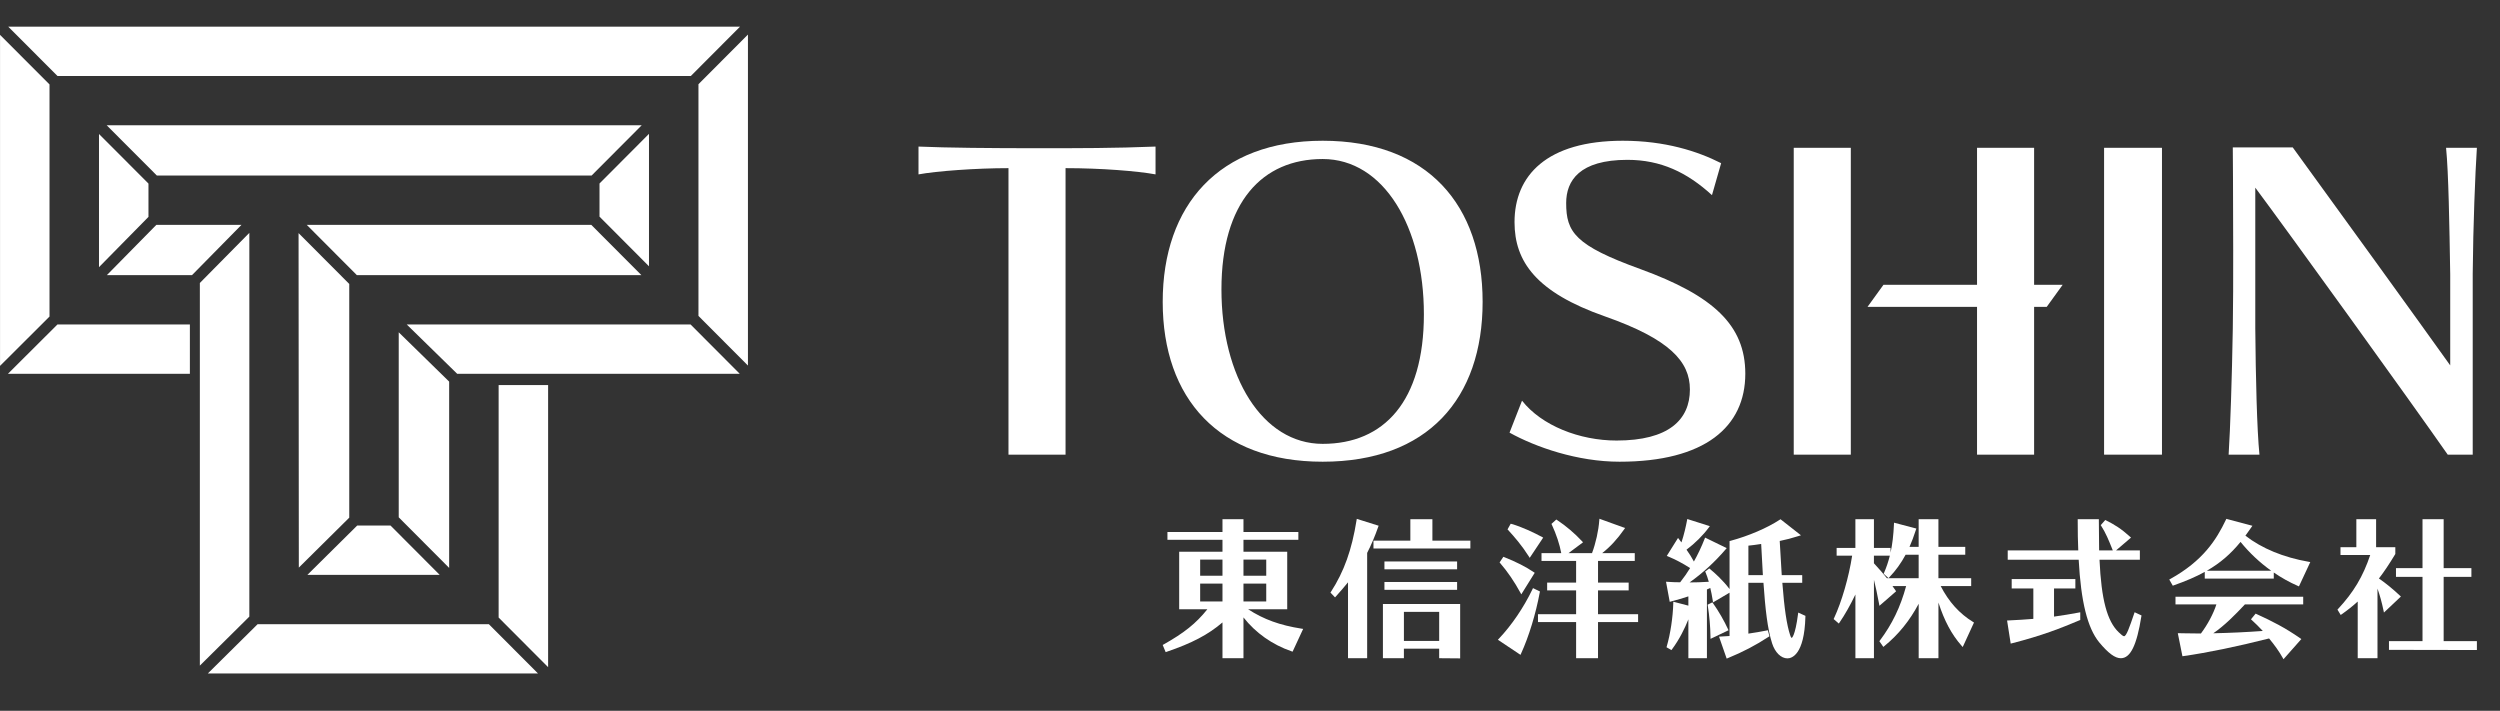 <svg width="204" height="58" viewBox="0 0 204 58" fill="none" xmlns="http://www.w3.org/2000/svg">
<rect x="0" y="0" width="204" height="58" fill="#333333" stroke="none"/>
<g clip-path="url(#clip0_75_6229)">
<path d="M295.108 -205.194H-92.991V349.929H295.108V-205.194Z" stroke="#9FA0A0" stroke-width="2" stroke-miterlimit="10"/>
<mask id="mask0_75_6229" style="mask-type:luminance" maskUnits="userSpaceOnUse" x="-103" y="-215" width="408" height="575">
<path d="M304.811 -214.866H-102.693V359.6H304.811V-214.866Z" fill="white"/>
</mask>
<g mask="url(#mask0_75_6229)">
<path d="M101.849 49.718H105.037V45.022H101.467V44.05H105.946V43.41H101.467V42.368H99.754V43.41H95.263V44.05H99.754V45.022H96.221V49.718H98.519C97.591 50.875 96.634 51.641 94.951 52.587L94.876 52.629L95.118 53.214L95.204 53.185C97.259 52.485 98.596 51.784 99.754 50.79V53.711H101.467V50.381C102.463 51.649 103.815 52.603 105.393 53.148L105.476 53.176L106.338 51.318L106.211 51.299C104.443 51.022 103.119 50.544 101.849 49.718ZM99.754 49.078H97.933V47.622H99.754V49.078ZM99.754 46.981H97.933V45.662H99.754V46.981ZM103.325 49.078H101.467V47.622H103.325V49.078ZM103.325 46.981H101.467V45.662H103.325V46.981Z" fill="white"/>
</g>
<mask id="mask1_75_6229" style="mask-type:luminance" maskUnits="userSpaceOnUse" x="-103" y="-215" width="408" height="575">
<path d="M304.811 -214.866H-102.693V359.6H304.811V-214.866Z" fill="white"/>
</mask>
<g mask="url(#mask1_75_6229)">
<path d="M118.9 47.49H112.97V48.13H118.9V47.49Z" fill="white"/>
</g>
<mask id="mask2_75_6229" style="mask-type:luminance" maskUnits="userSpaceOnUse" x="-103" y="-215" width="408" height="575">
<path d="M304.811 -214.866H-102.693V359.6H304.811V-214.866Z" fill="white"/>
</mask>
<g mask="url(#mask2_75_6229)">
<path d="M116.884 42.368H115.085V44.117H112.075V44.757H119.982V44.117H116.884V42.368Z" fill="white"/>
</g>
<mask id="mask3_75_6229" style="mask-type:luminance" maskUnits="userSpaceOnUse" x="-103" y="-215" width="408" height="575">
<path d="M304.811 -214.866H-102.693V359.6H304.811V-214.866Z" fill="white"/>
</mask>
<g mask="url(#mask3_75_6229)">
<path d="M118.9 45.816H112.97V46.456H118.9V45.816Z" fill="white"/>
</g>
<mask id="mask4_75_6229" style="mask-type:luminance" maskUnits="userSpaceOnUse" x="-103" y="-215" width="408" height="575">
<path d="M304.811 -214.866H-102.693V359.6H304.811V-214.866Z" fill="white"/>
</mask>
<g mask="url(#mask4_75_6229)">
<path d="M112.496 42.899L110.713 42.339L110.695 42.45C110.306 44.878 109.681 46.624 108.607 48.291L108.565 48.355L108.939 48.747L109.01 48.668C109.412 48.22 109.726 47.855 109.997 47.518V53.711H111.56V45.117C111.902 44.447 112.197 43.752 112.462 42.993L112.496 42.899Z" fill="white"/>
</g>
<mask id="mask5_75_6229" style="mask-type:luminance" maskUnits="userSpaceOnUse" x="-103" y="-215" width="408" height="575">
<path d="M304.811 -214.866H-102.693V359.6H304.811V-214.866Z" fill="white"/>
</mask>
<g mask="url(#mask5_75_6229)">
<path d="M112.846 53.711H114.558V52.929H117.436V53.71L119.149 53.724V49.288H112.846V53.711ZM117.437 52.302H114.559V49.928H117.437V52.302Z" fill="white"/>
</g>
<mask id="mask6_75_6229" style="mask-type:luminance" maskUnits="userSpaceOnUse" x="-103" y="-215" width="408" height="575">
<path d="M304.811 -214.866H-102.693V359.6H304.811V-214.866Z" fill="white"/>
</mask>
<g mask="url(#mask6_75_6229)">
<path d="M125.658 48.264L125.092 47.99L125.051 48.079C124.33 49.579 123.355 51.015 122.306 52.121L122.227 52.205L124.072 53.436L124.119 53.332C124.752 51.952 125.323 50.083 125.645 48.336L125.658 48.264Z" fill="white"/>
</g>
<mask id="mask7_75_6229" style="mask-type:luminance" maskUnits="userSpaceOnUse" x="-103" y="-215" width="408" height="575">
<path d="M304.811 -214.866H-102.693V359.6H304.811V-214.866Z" fill="white"/>
</mask>
<g mask="url(#mask7_75_6229)">
<path d="M124.057 48.352L124.137 48.499L125.233 46.741L125.156 46.689C124.513 46.251 123.726 45.85 122.748 45.463L122.675 45.434L122.366 45.895L122.415 45.951C123.017 46.649 123.569 47.457 124.057 48.352Z" fill="white"/>
</g>
<mask id="mask8_75_6229" style="mask-type:luminance" maskUnits="userSpaceOnUse" x="-103" y="-215" width="408" height="575">
<path d="M304.811 -214.866H-102.693V359.6H304.811V-214.866Z" fill="white"/>
</mask>
<g mask="url(#mask8_75_6229)">
<path d="M124.745 45.394L124.825 45.52L125.924 43.869L125.831 43.819C125.184 43.467 124.146 42.978 123.347 42.756L123.273 42.736L123.015 43.198L123.063 43.25C123.576 43.808 124.176 44.5 124.745 45.394Z" fill="white"/>
</g>
<mask id="mask9_75_6229" style="mask-type:luminance" maskUnits="userSpaceOnUse" x="-103" y="-215" width="408" height="575">
<path d="M304.811 -214.866H-102.693V359.6H304.811V-214.866Z" fill="white"/>
</mask>
<g mask="url(#mask9_75_6229)">
<path d="M130.399 48.179H132.899V47.539H130.399V45.774H133.397V45.133H130.741C131.392 44.621 131.969 43.997 132.534 43.19L132.606 43.087L130.513 42.33L130.502 42.457C130.439 43.308 130.219 44.303 129.91 45.133H127.993L129.176 44.251L129.103 44.173C128.5 43.524 127.793 42.923 127.058 42.434L126.994 42.392L126.599 42.751L126.63 42.816C126.989 43.584 127.267 44.422 127.398 45.133H125.787V45.774H128.611V47.539H126.247V48.179H128.611V50.119H125.5V50.76H128.611V53.711H130.398V50.76H133.669V50.119H130.398V48.179H130.399Z" fill="white"/>
</g>
<mask id="mask10_75_6229" style="mask-type:luminance" maskUnits="userSpaceOnUse" x="-103" y="-215" width="408" height="575">
<path d="M304.811 -214.866H-102.693V359.6H304.811V-214.866Z" fill="white"/>
</mask>
<g mask="url(#mask10_75_6229)">
<path d="M141.006 51.342C140.685 50.642 140.238 49.867 139.777 49.217L139.73 49.15L139.342 49.343L139.354 49.413C139.487 50.246 139.565 51.133 139.576 51.979L139.579 52.13L141.047 51.428L141.006 51.342Z" fill="white"/>
</g>
<mask id="mask11_75_6229" style="mask-type:luminance" maskUnits="userSpaceOnUse" x="-103" y="-215" width="408" height="575">
<path d="M304.811 -214.866H-102.693V359.6H304.811V-214.866Z" fill="white"/>
</mask>
<g mask="url(#mask11_75_6229)">
<path d="M146.718 50.116C146.48 51.945 146.206 52.053 146.205 52.053C146.189 52.053 146.134 52.012 146.074 51.823C145.796 50.98 145.601 49.662 145.439 47.559H147.061V46.931H145.39L145.225 44.143C145.705 44.049 146.228 43.911 146.782 43.735L146.957 43.679L145.29 42.37L145.231 42.408C144.188 43.091 142.681 43.735 141.204 44.132L141.132 44.152V48.067C140.562 47.314 139.894 46.725 139.535 46.433L139.476 46.384L139.144 46.637L139.174 46.707C139.264 46.915 139.352 47.172 139.437 47.473C138.843 47.51 138.35 47.526 137.895 47.526H137.868C138.938 46.769 139.928 45.86 140.817 44.822L140.9 44.727L139.137 43.869L139.098 43.967C138.841 44.62 138.547 45.243 138.222 45.821C138.049 45.494 137.846 45.17 137.619 44.854C138.295 44.352 138.972 43.679 139.441 43.043L139.522 42.934L137.682 42.352L137.662 42.459C137.572 42.938 137.421 43.621 137.206 44.262C137.109 44.128 137.019 44.012 137.013 44.005L136.928 43.895L136.01 45.362L136.115 45.406C136.737 45.666 137.264 45.942 137.913 46.353C137.687 46.729 137.42 47.11 137.101 47.514C136.759 47.514 136.413 47.501 136.072 47.477L135.947 47.468L136.249 49.108L136.351 49.082C136.861 48.949 137.327 48.811 137.771 48.664V49.421L136.542 49.099L136.539 49.221C136.512 50.35 136.304 51.733 136.008 52.743L135.987 52.817L136.39 53.046L136.441 52.977C137.051 52.155 137.484 51.261 137.771 50.54V53.711H139.285V48.1C139.387 48.06 139.487 48.013 139.559 47.977C139.633 48.274 139.699 48.607 139.763 49.015L139.784 49.156L141.13 48.362V51.898L140.272 51.95L140.896 53.742L140.991 53.703C142.232 53.195 143.261 52.657 144.329 51.958L144.387 51.92L144.259 51.429L144.168 51.447C143.699 51.546 143.185 51.623 142.733 51.693L142.667 51.703V47.559H143.898C144.046 49.672 144.225 51.324 144.605 52.502C144.845 53.244 145.335 53.723 145.855 53.723C146.178 53.723 147.239 53.477 147.321 50.317L147.323 50.253L146.734 49.986L146.718 50.116ZM143.851 46.931H142.669V44.525C142.994 44.493 143.3 44.453 143.712 44.388L143.851 46.931Z" fill="white"/>
</g>
<mask id="mask12_75_6229" style="mask-type:luminance" maskUnits="userSpaceOnUse" x="-103" y="-215" width="408" height="575">
<path d="M304.811 -214.866H-102.693V359.6H304.811V-214.866Z" fill="white"/>
</mask>
<g mask="url(#mask12_75_6229)">
<path d="M158.359 47.821H160.849V47.18H158.175V45.266H160.365V44.625H158.175V42.368H156.562V44.625H155.815C155.994 44.224 156.163 43.775 156.341 43.227L156.374 43.13L154.553 42.651L154.547 42.771C154.509 43.658 154.42 44.412 154.269 45.1V44.712H152.913V42.368H151.4V44.712H149.869V45.34H151.136C150.861 47.111 150.284 49.104 149.656 50.448L149.624 50.514L150.048 50.882L150.11 50.792C150.537 50.169 150.997 49.355 151.401 48.511V53.711H152.914V47.314C153.054 47.87 153.178 48.455 153.331 49.267L153.362 49.433L154.721 48.251L154.678 48.181C154.639 48.119 154.531 47.968 154.44 47.843C154.433 47.835 154.428 47.828 154.423 47.821H155.54C155.081 49.521 154.399 50.937 153.398 52.266L153.356 52.322L153.68 52.788L153.761 52.722C154.909 51.785 155.829 50.652 156.564 49.267V53.711H158.177V49.167C158.654 50.654 159.26 51.783 160.059 52.686L160.158 52.798L161.078 50.798L161.005 50.754C159.887 50.069 159.021 49.108 158.359 47.821ZM153.733 46.755L153.706 46.818L154.101 47.176L154.166 47.108C154.689 46.563 155.126 45.96 155.498 45.266H156.562V47.18H153.969C153.687 46.818 153.409 46.511 153.06 46.126L152.912 45.963V45.34H154.212C154.089 45.835 153.931 46.298 153.733 46.755Z" fill="white"/>
</g>
<mask id="mask13_75_6229" style="mask-type:luminance" maskUnits="userSpaceOnUse" x="-103" y="-215" width="408" height="575">
<path d="M304.811 -214.866H-102.693V359.6H304.811V-214.866Z" fill="white"/>
</mask>
<g mask="url(#mask13_75_6229)">
<path d="M167.609 50.315V48.019H169.35V47.254H164.154V48.019H165.921V50.5C165.296 50.555 164.653 50.589 163.885 50.628L163.778 50.633L164.073 52.519L164.176 52.492C166.658 51.858 168.141 51.267 169.689 50.615L169.749 50.59V49.962L169.633 49.984C169.009 50.102 168.347 50.211 167.609 50.315Z" fill="white"/>
</g>
<mask id="mask14_75_6229" style="mask-type:luminance" maskUnits="userSpaceOnUse" x="-103" y="-215" width="408" height="575">
<path d="M304.811 -214.866H-102.693V359.6H304.811V-214.866Z" fill="white"/>
</mask>
<g mask="url(#mask14_75_6229)">
<path d="M174.15 50.061C173.746 51.247 173.509 51.917 173.321 51.917C173.232 51.917 173.066 51.761 172.891 51.597C171.938 50.691 171.467 48.916 171.32 45.675H174.613V44.91H172.673L173.891 43.868L173.809 43.795C173.082 43.135 172.524 42.797 171.859 42.465L171.791 42.432L171.42 42.852L171.46 42.914C171.826 43.485 172.06 44.049 172.404 44.91H171.289C171.277 44.176 171.266 43.33 171.266 42.465V42.368H169.541V42.465C169.541 43.427 169.555 44.208 169.586 44.91H163.83V45.675H169.621C169.805 49.097 170.336 51.239 171.292 52.411C172.04 53.309 172.585 53.711 173.059 53.711C173.844 53.711 174.36 52.657 174.735 50.293L174.747 50.221L174.185 49.958L174.15 50.061Z" fill="white"/>
</g>
<mask id="mask15_75_6229" style="mask-type:luminance" maskUnits="userSpaceOnUse" x="-103" y="-215" width="408" height="575">
<path d="M304.811 -214.866H-102.693V359.6H304.811V-214.866Z" fill="white"/>
</mask>
<g mask="url(#mask15_75_6229)">
<path d="M177.52 49.321H180.857C180.614 50.078 180.15 50.953 179.595 51.694C179.104 51.694 178.722 51.686 178.258 51.677L177.709 51.667L178.086 53.549L178.178 53.536C180.157 53.253 182.505 52.769 185.157 52.098C185.615 52.648 185.979 53.163 186.266 53.674L186.333 53.793L187.79 52.145L187.699 52.083C186.468 51.228 185.42 50.691 184.126 50.103L184.058 50.072L183.679 50.535L183.746 50.597C184.005 50.835 184.354 51.168 184.643 51.486C183.372 51.581 181.957 51.647 180.604 51.675C181.505 51.061 182.373 50.187 183.183 49.321H187.941V48.693H177.52V49.321Z" fill="white"/>
</g>
<mask id="mask16_75_6229" style="mask-type:luminance" maskUnits="userSpaceOnUse" x="-103" y="-215" width="408" height="575">
<path d="M304.811 -214.866H-102.693V359.6H304.811V-214.866Z" fill="white"/>
</mask>
<g mask="url(#mask16_75_6229)">
<path d="M183.225 43.713C183.372 43.516 183.523 43.301 183.719 43.016L183.796 42.903L181.67 42.339L181.635 42.412C180.854 44.047 179.764 45.764 177.097 47.243L177.011 47.29L177.299 47.793L177.375 47.765C178.36 47.419 179.187 47.065 179.908 46.667V47.213H185.54V46.717C186.166 47.146 186.827 47.515 187.506 47.812L187.593 47.851L188.52 45.864L188.395 45.843C186.32 45.477 184.581 44.76 183.225 43.713ZM180.077 46.573C181.175 45.943 182.024 45.203 182.829 44.22C183.545 45.107 184.398 45.906 185.331 46.573H180.077Z" fill="white"/>
</g>
<mask id="mask17_75_6229" style="mask-type:luminance" maskUnits="userSpaceOnUse" x="-103" y="-215" width="408" height="575">
<path d="M304.811 -214.866H-102.693V359.6H304.811V-214.866Z" fill="white"/>
</mask>
<g mask="url(#mask17_75_6229)">
<path d="M199.402 52.315V47.075H201.666V46.361H199.402V42.368H197.677V46.361H195.512V47.075H197.677V52.315H194.94V53.028L202.115 53.042V52.315H199.402Z" fill="white"/>
</g>
<mask id="mask18_75_6229" style="mask-type:luminance" maskUnits="userSpaceOnUse" x="-103" y="-215" width="408" height="575">
<path d="M304.811 -214.866H-102.693V359.6H304.811V-214.866Z" fill="white"/>
</mask>
<g mask="url(#mask18_75_6229)">
<path d="M195.838 48.607C195.226 48.036 194.707 47.612 194.12 47.205C194.542 46.657 194.964 46.027 195.444 45.23L195.458 45.208V44.65H193.89V42.368H192.278V44.65H190.984V45.29H193.41C192.821 47.043 192.055 48.326 190.786 49.691L190.736 49.745L191.002 50.181L191.088 50.121C191.544 49.804 191.982 49.456 192.39 49.086V53.711H194.003V48.03C194.201 48.59 194.362 49.178 194.494 49.814L194.53 49.984L195.913 48.678L195.838 48.607Z" fill="white"/>
</g>
<mask id="mask19_75_6229" style="mask-type:luminance" maskUnits="userSpaceOnUse" x="-103" y="-215" width="408" height="575">
<path d="M304.811 -214.866H-102.693V359.6H304.811V-214.866Z" fill="white"/>
</mask>
<g mask="url(#mask19_75_6229)">
<path d="M74.95 11.96V14.23C76.412 13.959 79.641 13.721 82.292 13.721V37.1H86.949V13.721C89.839 13.721 92.83 13.959 94.292 14.23V11.96C90.994 12.095 87.969 12.095 84.672 12.095C80.899 12.095 77.228 12.061 74.95 11.96Z" fill="white"/>
</g>
<mask id="mask20_75_6229" style="mask-type:luminance" maskUnits="userSpaceOnUse" x="-103" y="-215" width="408" height="575">
<path d="M304.811 -214.866H-102.693V359.6H304.811V-214.866Z" fill="white"/>
</mask>
<g mask="url(#mask20_75_6229)">
<path d="M133.851 21.955C128.514 20.024 127.8 18.939 127.8 16.567C127.8 14.738 128.888 13.043 132.797 13.043C135.516 13.043 137.658 14.06 139.697 15.923L140.445 13.315C138.508 12.332 135.856 11.485 132.423 11.485C126.203 11.485 123.585 14.332 123.585 18.126C123.585 21.345 125.353 23.852 130.962 25.817C136.263 27.68 137.896 29.51 137.896 31.781C137.896 34.254 136.162 35.948 131.913 35.948C128.888 35.948 125.795 34.728 124.197 32.695L123.178 35.304C125.32 36.49 128.719 37.676 132.151 37.676C139.12 37.676 142.417 34.83 142.417 30.493C142.417 26.53 139.799 24.124 133.851 21.955Z" fill="white"/>
</g>
<mask id="mask21_75_6229" style="mask-type:luminance" maskUnits="userSpaceOnUse" x="-103" y="-215" width="408" height="575">
<path d="M304.811 -214.866H-102.693V359.6H304.811V-214.866Z" fill="white"/>
</mask>
<g mask="url(#mask21_75_6229)">
<path d="M176.417 12.061H171.693V37.1H176.417V12.061Z" fill="white"/>
</g>
<mask id="mask22_75_6229" style="mask-type:luminance" maskUnits="userSpaceOnUse" x="-103" y="-215" width="408" height="575">
<path d="M304.811 -214.866H-102.693V359.6H304.811V-214.866Z" fill="white"/>
</mask>
<g mask="url(#mask22_75_6229)">
<path d="M199.599 12.061C199.803 14.094 199.871 18.363 199.938 22.395V29.815C197.623 26.565 190.181 16.273 187.089 12.03H182.196C182.196 12.03 182.229 16.093 182.229 20.464C182.229 22.633 182.229 24.937 182.196 26.834C182.127 30.832 181.992 34.999 181.856 37.1H184.371C184.167 35.067 184.065 30.798 184.031 26.766V15.314C186.615 18.77 196.71 32.763 199.735 37.1H201.774V22.327C201.809 18.329 201.978 14.162 202.114 12.061H199.599Z" fill="white"/>
</g>
<mask id="mask23_75_6229" style="mask-type:luminance" maskUnits="userSpaceOnUse" x="-103" y="-215" width="408" height="575">
<path d="M304.811 -214.866H-102.693V359.6H304.811V-214.866Z" fill="white"/>
</mask>
<g mask="url(#mask23_75_6229)">
<path d="M151.026 12.061H146.369V37.1H151.026V12.061Z" fill="white"/>
</g>
<mask id="mask24_75_6229" style="mask-type:luminance" maskUnits="userSpaceOnUse" x="-103" y="-215" width="408" height="575">
<path d="M304.811 -214.866H-102.693V359.6H304.811V-214.866Z" fill="white"/>
</mask>
<g mask="url(#mask24_75_6229)">
<path d="M165.983 12.061H161.326V23.242H153.689L152.391 25.038H161.326V37.1H165.983V25.038H167.014L168.312 23.242H165.983V12.061Z" fill="white"/>
</g>
<mask id="mask25_75_6229" style="mask-type:luminance" maskUnits="userSpaceOnUse" x="-103" y="-215" width="408" height="575">
<path d="M304.811 -214.866H-102.693V359.6H304.811V-214.866Z" fill="white"/>
</mask>
<g mask="url(#mask25_75_6229)">
<path d="M107.93 11.485C99.466 11.485 94.877 16.737 94.877 24.632C94.877 32.526 99.466 37.676 107.93 37.676C116.496 37.676 120.982 32.526 120.982 24.632C120.982 16.737 116.496 11.485 107.93 11.485ZM107.93 36.219C103.001 36.219 99.67 30.73 99.67 23.615C99.67 16.5 103.001 12.976 107.93 12.976C112.926 12.976 116.189 18.533 116.189 25.648C116.189 32.763 112.926 36.219 107.93 36.219Z" fill="white"/>
</g>
<mask id="mask26_75_6229" style="mask-type:luminance" maskUnits="userSpaceOnUse" x="-103" y="-215" width="408" height="575">
<path d="M304.811 -214.866H-102.693V359.6H304.811V-214.866Z" fill="white"/>
</mask>
<g mask="url(#mask26_75_6229)">
<path d="M56.374 6.199L60.386 2.175H0.672L4.689 6.199H56.374Z" fill="white"/>
</g>
<mask id="mask27_75_6229" style="mask-type:luminance" maskUnits="userSpaceOnUse" x="-103" y="-215" width="408" height="575">
<path d="M304.811 -214.866H-102.693V359.6H304.811V-214.866Z" fill="white"/>
</mask>
<g mask="url(#mask27_75_6229)">
<path d="M56.994 6.872V25.779L61.032 29.829V2.821L56.994 6.872Z" fill="white"/>
</g>
<mask id="mask28_75_6229" style="mask-type:luminance" maskUnits="userSpaceOnUse" x="-103" y="-215" width="408" height="575">
<path d="M304.811 -214.866H-102.693V359.6H304.811V-214.866Z" fill="white"/>
</mask>
<g mask="url(#mask28_75_6229)">
<path d="M40.688 50.392L44.726 54.442V31.42H40.688V50.392Z" fill="white"/>
</g>
<mask id="mask29_75_6229" style="mask-type:luminance" maskUnits="userSpaceOnUse" x="-103" y="-215" width="408" height="575">
<path d="M304.811 -214.866H-102.693V359.6H304.811V-214.866Z" fill="white"/>
</mask>
<g mask="url(#mask29_75_6229)">
<path d="M4.688 26.476L0.65 30.5H15.494V26.476H4.688Z" fill="white"/>
</g>
<mask id="mask30_75_6229" style="mask-type:luminance" maskUnits="userSpaceOnUse" x="-103" y="-215" width="408" height="575">
<path d="M304.811 -214.866H-102.693V359.6H304.811V-214.866Z" fill="white"/>
</mask>
<g mask="url(#mask30_75_6229)">
<path d="M21.022 50.933L16.958 54.957H43.902L39.89 50.933H21.022Z" fill="white"/>
</g>
<mask id="mask31_75_6229" style="mask-type:luminance" maskUnits="userSpaceOnUse" x="-103" y="-215" width="408" height="575">
<path d="M304.811 -214.866H-102.693V359.6H304.811V-214.866Z" fill="white"/>
</mask>
<g mask="url(#mask31_75_6229)">
<path d="M4.04 6.89L0.003 2.845V29.856L4.04 25.831V6.89Z" fill="white"/>
</g>
<mask id="mask32_75_6229" style="mask-type:luminance" maskUnits="userSpaceOnUse" x="-103" y="-215" width="408" height="575">
<path d="M304.811 -214.866H-102.693V359.6H304.811V-214.866Z" fill="white"/>
</mask>
<g mask="url(#mask32_75_6229)">
<path d="M48.25 18.35H25.032L29.121 22.452H52.339L48.25 18.35Z" fill="white"/>
</g>
<mask id="mask33_75_6229" style="mask-type:luminance" maskUnits="userSpaceOnUse" x="-103" y="-215" width="408" height="575">
<path d="M304.811 -214.866H-102.693V359.6H304.811V-214.866Z" fill="white"/>
</mask>
<g mask="url(#mask33_75_6229)">
<path d="M31.866 42.885H29.144L29.146 42.886L25.084 46.909H35.878L31.866 42.885Z" fill="white"/>
</g>
<mask id="mask34_75_6229" style="mask-type:luminance" maskUnits="userSpaceOnUse" x="-103" y="-215" width="408" height="575">
<path d="M304.811 -214.866H-102.693V359.6H304.811V-214.866Z" fill="white"/>
</mask>
<g mask="url(#mask34_75_6229)">
<path d="M24.363 19.021L24.384 46.317L28.499 42.241V23.17L24.363 19.021Z" fill="white"/>
</g>
<mask id="mask35_75_6229" style="mask-type:luminance" maskUnits="userSpaceOnUse" x="-103" y="-215" width="408" height="575">
<path d="M304.811 -214.866H-102.693V359.6H304.811V-214.866Z" fill="white"/>
</mask>
<g mask="url(#mask35_75_6229)">
<path d="M52.957 10.922L48.922 14.971L48.92 14.969V17.683L48.922 17.68L52.957 21.729V10.922Z" fill="white"/>
</g>
<mask id="mask36_75_6229" style="mask-type:luminance" maskUnits="userSpaceOnUse" x="-103" y="-215" width="408" height="575">
<path d="M304.811 -214.866H-102.693V359.6H304.811V-214.866Z" fill="white"/>
</mask>
<g mask="url(#mask36_75_6229)">
<path d="M48.274 14.325L52.363 10.223H8.707L12.801 14.325H48.274Z" fill="white"/>
</g>
<mask id="mask37_75_6229" style="mask-type:luminance" maskUnits="userSpaceOnUse" x="-103" y="-215" width="408" height="575">
<path d="M304.811 -214.866H-102.693V359.6H304.811V-214.866Z" fill="white"/>
</mask>
<g mask="url(#mask37_75_6229)">
<path d="M20.346 19.002L16.308 23.091V31.146V50.934V54.315L20.346 50.315V19.002Z" fill="white"/>
</g>
<mask id="mask38_75_6229" style="mask-type:luminance" maskUnits="userSpaceOnUse" x="-103" y="-215" width="408" height="575">
<path d="M304.811 -214.866H-102.693V359.6H304.811V-214.866Z" fill="white"/>
</mask>
<g mask="url(#mask38_75_6229)">
<path d="M36.651 31.14L32.536 27.115V42.217L32.538 42.215L36.651 46.341V31.14Z" fill="white"/>
</g>
<mask id="mask39_75_6229" style="mask-type:luminance" maskUnits="userSpaceOnUse" x="-103" y="-215" width="408" height="575">
<path d="M304.811 -214.866H-102.693V359.6H304.811V-214.866Z" fill="white"/>
</mask>
<g mask="url(#mask39_75_6229)">
<path d="M33.19 26.476L37.298 30.494L37.292 30.5H56.994H60.362L56.35 26.476H33.19Z" fill="white"/>
</g>
<mask id="mask40_75_6229" style="mask-type:luminance" maskUnits="userSpaceOnUse" x="-103" y="-215" width="408" height="575">
<path d="M304.811 -214.866H-102.693V359.6H304.811V-214.866Z" fill="white"/>
</mask>
<g mask="url(#mask40_75_6229)">
<path d="M8.078 21.8L12.109 17.704L12.115 17.71V14.98L8.078 10.935V21.8Z" fill="white"/>
</g>
<mask id="mask41_75_6229" style="mask-type:luminance" maskUnits="userSpaceOnUse" x="-103" y="-215" width="408" height="575">
<path d="M304.811 -214.866H-102.693V359.6H304.811V-214.866Z" fill="white"/>
</mask>
<g mask="url(#mask41_75_6229)">
<path d="M12.756 18.35L8.719 22.452H15.666L19.704 18.35H12.756Z" fill="white"/>
</g>
</g>
<defs>
<clipPath id="clip0_75_6229">
<rect width="204" height="58" fill="white"/>
</clipPath>
</defs>
</svg>

